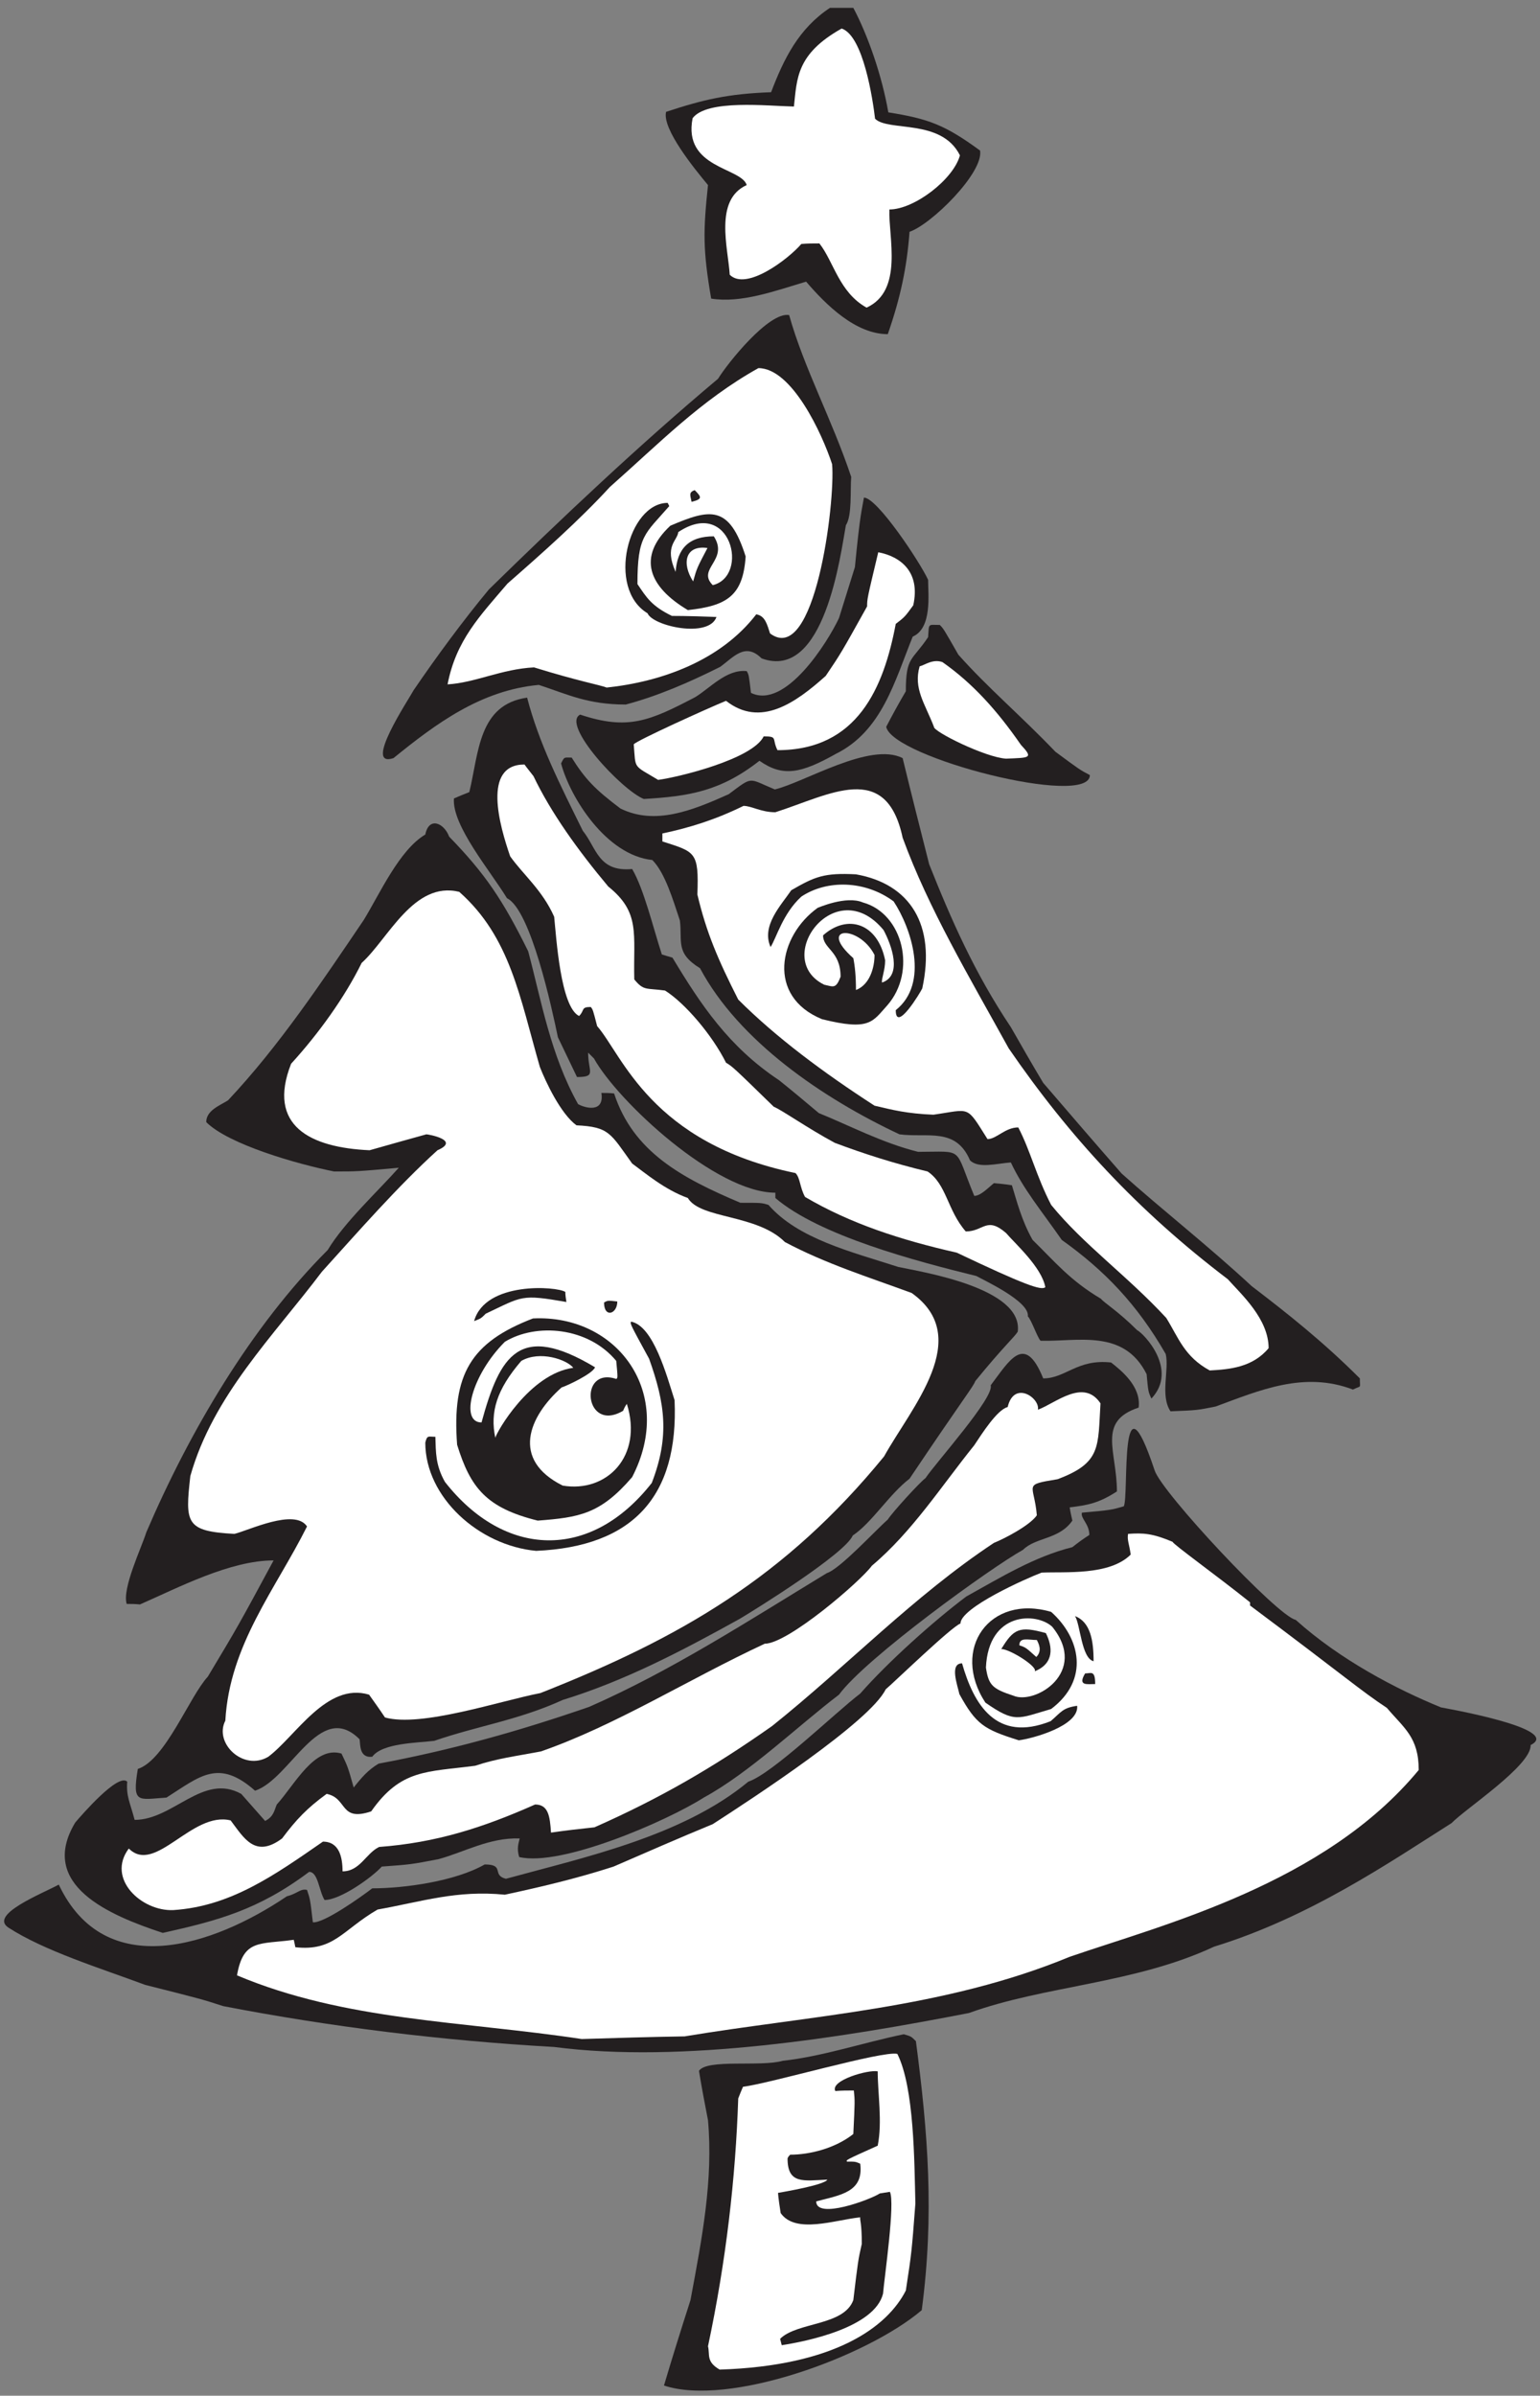 <?xml version="1.0" encoding="UTF-8" standalone="no"?>
<svg
   xmlns:dc="http://purl.org/dc/elements/1.1/"
   xmlns:cc="http://creativecommons.org/ns#"
   xmlns:rdf="http://www.w3.org/1999/02/22-rdf-syntax-ns#"
   xmlns:svg="http://www.w3.org/2000/svg"
   xmlns="http://www.w3.org/2000/svg"
   viewBox="0 0 278.667 433.333"
   height="433.333"
   width="278.667"
   xml:space="preserve"
   id="svg2"
   version="1.1"><rect x="0" y="0" width="278.667" height="433.333" fill="#808080" stroke="none"/><defs
     id="defs6" /><g
     transform="matrix(1.333,0,0,-1.333,0,433.333)"
     id="g10"><g
       transform="scale(0.1)"
       id="g12"><path
         id="path14"
         style="fill:#231f20;fill-opacity:1;fill-rule:nonzero;stroke:none"
         d="m 901.328,13.848 c 11.52,38.879 23.762,77.762 36,115.918 15.84,84.961 30.957,162.722 23.762,244.082 -4.32,22.324 -8.645,44.636 -12.242,66.965 10.8,16.562 84.242,5.039 113.762,13.679 53.28,5.754 108.72,24.473 164.16,35.996 10.08,-2.883 10.08,-2.883 16.56,-9.355 16.37,-124.563 25.15,-235.149 7.92,-365.047 C 1176.69,52.742 989.063,-15.398 901.328,13.848 v 0" /><path
         id="path16"
         style="fill:#ffffff;fill-opacity:1;fill-rule:nonzero;stroke:none"
         d="m 976.93,35.449 c -18.723,10.801 -12.965,20.156 -15.84,31.68 24.476,115.195 37.433,227.519 41.04,336.242 2.16,5.762 4.32,10.801 6.48,15.84 37.19,4.644 190.14,49.48 209.52,44.637 23.04,-46.075 23.04,-146.16 24.48,-203.035 -5.04,-66.243 -5.04,-66.243 -12.96,-118.086 C 1204.66,93.562 1133.8,40.43 976.93,35.449 v 0" /><path
         id="path18"
         style="fill:#231f20;fill-opacity:1;fill-rule:nonzero;stroke:none"
         d="m 1061.17,68.562 c -0.72,2.883 -1.44,5.762 -2.17,8.645 23.05,23.035 86.41,17.285 99.37,52.559 6.47,54.004 6.47,54.004 11.51,76.32 0,28.809 -2.87,32.398 -2.15,36.004 -34.57,-3.606 -87.85,-23.035 -108,5.762 -1.44,9.355 -2.88,18.718 -3.6,27.355 7.91,1.441 63.35,10.801 66.96,18.008 -32.41,-1.445 -54.01,-6.485 -54.01,28.797 0.72,2.16 2.17,3.593 3.61,5.039 26.63,0 61.2,8.64 85.68,28.078 2.16,44.637 2.16,44.637 0.71,59.043 -8.63,0 -17.27,0 -25.19,-0.727 -7.29,14.582 45.64,29.477 57.59,26.645 0,-30.246 6.49,-68.402 0,-100.801 -43.19,-19.445 -43.19,-19.445 -41.75,-21.601 11.52,0 11.52,0 18,-2.883 5.04,-38.875 -27.36,-42.481 -59.76,-51.114 0,-25.046 73.65,2.414 86.39,10.801 4.33,0.715 8.65,1.438 13.69,2.156 7.2,-15.117 -7.2,-113.757 -9.36,-138.242 -11.52,-46.082 -104.4,-64.793 -137.52,-69.844 v 0" /><path
         id="path20"
         style="fill:#231f20;fill-opacity:1;fill-rule:nonzero;stroke:none"
         d="m 752.285,473.215 c -152.637,8.633 -303.84,27.351 -449.277,55.437 -28.797,9.356 -28.797,9.356 -105.84,28.797 -61.918,23.039 -136.801,46.074 -185.762,77.758 -26.586,17.613 45.164,45.828 68.398,58.316 62.64,-132.476 209.519,-83.511 309.605,-15.835 14.383,3.589 18.535,10.847 27.36,8.64 4.32,-12.957 4.32,-12.957 7.918,-43.914 14.445,-1.809 65.406,34.356 80.64,46.07 43.195,0 112.317,9.368 152.641,32.407 28.051,0 8.961,-14.485 28.801,-19.446 105.117,28.801 239.757,57.61 329.03,131.77 32.95,10.973 118.76,94.375 151.93,119.512 37.24,42.566 100.02,98.773 144,131.763 46.79,25.92 92.16,53.99 143.99,66.96 7.21,5.76 15.13,11.52 23.05,16.56 0,15.12 -12.25,22.32 -10.08,30.24 39.6,3.6 39.6,3.6 56.88,8.64 7.2,14.4 -6.49,193.68 41.75,48.96 9.18,-29.67 166.89,-198.24 191.53,-203.04 60.22,-54.158 136.69,-94.119 197.28,-118.806 3.42,-0.781 166.17,-28.867 121.67,-51.113 1.28,-27.723 -88.77,-86.524 -107.27,-105.84 -84.89,-53.797 -192.64,-127.793 -322.56,-167.762 -108,-50.402 -228.97,-52.559 -332.65,-90 -171.36,-33.234 -388.894,-68.781 -563.035,-46.074 v 0" /><path
         id="path22"
         style="fill:#ffffff;fill-opacity:1;fill-rule:nonzero;stroke:none"
         d="m 789.727,484.004 c -162,24.48 -321.118,24.48 -467.997,86.406 8.637,49.68 30.958,41.758 77.04,48.242 0.718,-2.882 1.433,-6.484 2.16,-10.089 52.554,-5.75 63.355,23.046 111.597,51.125 60.481,10.8 107.278,26.64 172.801,20.156 46.801,10.09 96.481,21.601 147.598,38.164 44.64,19.441 89.281,38.879 134.64,57.597 53.174,34.309 213.494,138.915 234.724,182.879 8.97,7.317 90.09,85.766 101.52,89.286 0,21.59 89.28,61.19 110.15,69.12 31.68,1.44 92.17,-4.32 120.96,24.48 -2.15,15.11 -5.04,19.44 -3.59,28.08 20.88,1.44 33.11,0.72 60.48,-10.8 0,-2.88 61.2,-46.8 105.12,-82.08 0,-1.44 0,-2.88 0,-4.32 131.04,-97.926 149.76,-115.199 185.76,-138.957 23.03,-27.363 43.2,-39.602 43.2,-84.238 C 1798,694.219 1578.79,639.25 1452.13,595.605 c -170.11,-70.3 -351.36,-79.48 -522.72,-108 -46.805,-0.718 -93.605,-2.156 -139.683,-3.601 v 0" /><path
         id="path24"
         style="fill:#231f20;fill-opacity:1;fill-rule:nonzero;stroke:none"
         d="m 220.93,628.008 c -72.004,23.762 -169.922,64.805 -118.801,149.765 8.637,10.079 58.324,67.676 70.566,55.442 -1.441,-20.168 3.594,-27.363 10.075,-51.848 52.558,0 92.875,64.082 144.714,35.281 10.801,-12.246 21.602,-24.48 32.403,-36.714 11.519,5.757 12.242,13.679 15.84,22.312 24.261,26.609 51.015,80.168 87.843,69.121 8.637,-17.996 8.637,-17.996 16.559,-46.074 10.801,13.672 19.437,23.762 33.836,32.395 96.484,18.003 187.922,43.203 285.84,77.039 111.601,48.964 215.995,116.643 322.555,181.443 18.01,5.76 65.53,57.6 82.81,72.72 5.76,9.36 43.91,51.12 51.12,56.16 15.12,22.33 93.59,109.44 88.55,126 25.21,33.12 46.09,72 71.29,9.36 30.55,0 46.19,26.7 92.16,21.6 13.67,-10.8 41.03,-32.4 37.43,-61.2 -56.87,-18.72 -29.51,-59.04 -29.51,-113.76 -24.47,-15.84 -39.6,-18.72 -64.08,-21.6 0.72,-5.76 2.16,-11.52 3.59,-18 -17.99,-25.92 -49.67,-22.32 -66.95,-39.6 -43.45,-24.08 -213.52,-147 -249.84,-196.561 -56.06,-42.644 -121.12,-105.652 -183.602,-139.68 -49.683,-31.675 -193.683,-94.324 -250.562,-80.64 -3.598,12.246 -0.719,18.719 0.722,25.203 -41.039,1.433 -75.601,-18.723 -110.16,-28.086 -37.441,-7.195 -37.441,-7.195 -77.043,-10.078 -12.957,-14.395 -56.156,-45.363 -77.758,-45.363 -7.714,12.863 -8.707,38.168 -20.879,38.168 C 350.527,658.965 295.09,644.57 220.93,628.008 v 0" /><path
         id="path26"
         style="fill:#ffffff;fill-opacity:1;fill-rule:nonzero;stroke:none"
         d="m 235.328,658.965 c -42.969,-1.985 -91.285,42.453 -60.48,83.523 35.996,-36.004 85.679,51.125 138.238,38.157 18.004,-23.758 33.121,-51.836 69.844,-24.473 19.437,25.918 33.84,41.035 60.476,60.476 28.801,-5.757 17.282,-38.164 60.481,-23.757 40.324,57.597 75.601,53.281 141.117,61.914 30.246,10.09 55.445,12.968 89.285,19.445 101.516,35.281 200.16,97.918 303.841,146.16 31.67,0 130.32,84.96 145.43,105.84 54.73,46.07 94.33,108 138.97,163.44 10.08,15.11 30.95,48.24 45.36,51.84 8.63,36.77 44.11,12.36 41.04,-3.6 23.76,8.64 61.92,43.2 84.96,8.64 -3.61,-59.04 1.43,-80.64 -58.32,-102.96 -48.25,-7.92 -31.68,-5.76 -28.08,-48.96 -9.36,-13.68 -43.93,-31.68 -58.32,-37.44 -109.38,-72.49 -198.76,-166.644 -300.96,-248.401 -80.644,-56.875 -153.362,-98.641 -241.202,-137.52 -20.16,-2.156 -39.602,-4.316 -59.039,-7.195 -1.442,22.312 -3.606,38.152 -21.602,38.152 -71.277,-31.68 -134.637,-51.836 -211.679,-57.598 -18,-8.64 -25.918,-33.117 -49.684,-33.117 0,18.907 -4.336,40.317 -26.637,40.317 -65.519,-45.364 -125.281,-87.844 -203.039,-92.883 v 0" /><path
         id="path28"
         style="fill:#231f20;fill-opacity:1;fill-rule:nonzero;stroke:none"
         d="m 187.086,850.488 c 37.441,12.239 69.844,97.918 95.043,125.282 41.039,68.4 41.039,68.4 89.277,157.68 -59.039,0 -128.879,-36.72 -181.441,-59.76 -6.481,0.71 -12.235,0.71 -17.996,0.71 -6.481,20.89 20.16,76.33 26.64,97.21 58.321,136.08 141.84,278.64 246.239,383.04 23.039,38.16 67.679,79.2 96.48,111.6 -56.16,-5.04 -56.16,-5.04 -87.844,-5.04 -50.398,10.08 -143.281,36.72 -173.519,66.96 0,15.84 18.004,22.32 29.523,29.52 69.836,74.16 128.157,162 184.321,244.8 21.597,35.28 48.238,95.04 83.519,115.92 4.914,24.57 25.34,15.95 32.399,-2.88 48.961,-50.4 72.718,-85.68 107.281,-155.52 17.996,-67.68 30.238,-140.4 67.68,-207.37 8.636,-5.03 36,-12.95 31.679,15.13 5.762,0 11.52,0 17.281,-0.72 25.918,-79.2 91.442,-114.48 171.352,-148.32 28.81,0 28.81,0 38.17,-2.88 40.31,-46.08 111.6,-63.36 176.4,-84.24 30.23,-6.48 169.91,-28.09 161.99,-87.84 -5.04,-7.92 -19.43,-20.16 -57.6,-66.96 -2.87,-7.92 -15.83,-23.04 -89.27,-132.49 -27.37,-20.87 -51.13,-59.75 -77.05,-77.03 -10.79,-25.2 -133.91,-101.52 -153.35,-113.04 -79.2,-43.92 -156.243,-84.238 -240.481,-110.156 -59.762,-27.364 -115.922,-35.285 -174.243,-55.442 -23.039,-2.882 -70.558,-2.882 -84.238,-21.601 -18.723,-2.156 -15.84,18.719 -17.281,23.762 -54,53.992 -93.598,-54.004 -141.84,-69.844 -49.68,43.926 -74.879,19.441 -120.238,-9.36 -38.391,-2.398 -46.899,-9.207 -38.883,38.879 v 0" /><path
         id="path30"
         style="fill:#ffffff;fill-opacity:1;fill-rule:nonzero;stroke:none"
         d="m 305.891,916.008 c 5.754,102.952 68.394,178.562 110.879,263.522 -16.567,25.2 -79.922,-5.76 -98.645,-10.08 -66.238,3.6 -66.957,14.4 -59.758,78.48 30.957,109.45 112.321,189.36 178.563,277.2 48.961,54 102.957,115.92 156.957,164.88 31.679,13.68 -12.242,21.6 -15.117,21.6 -25.922,-7.2 -51.84,-14.4 -77.04,-21.6 -80.64,3.6 -139.683,33.12 -106.562,117.36 37.437,41.04 72.719,90 95.762,136.8 36,32.4 70.558,111.6 132.476,96.48 69.121,-61.2 82.082,-142.56 109.442,-237.6 7.918,-20.16 28.082,-63.36 49.679,-79.2 44.641,-2.16 46.082,-10.8 75.598,-51.84 18.723,-13.68 43.922,-35.28 75.602,-46.8 17.281,-28.8 93.603,-21.6 131.763,-59.76 55.47,-29.47 112.65,-47.27 172.08,-69.12 84.96,-60.48 -0.72,-155.52 -37.44,-221.76 -133.8,-163.55 -275.95,-246.03 -466.56,-321.125 -55.445,-10.8 -162.004,-46.797 -210.965,-33.113 -7.199,10.801 -14.398,20.879 -21.597,30.957 -57.602,17.274 -99.363,-56.16 -136.797,-84.238 -33.652,-20.137 -74.133,18.32 -58.32,48.957 v 0" /><path
         id="path32"
         style="fill:#231f20;fill-opacity:1;fill-rule:nonzero;stroke:none"
         d="m 1383.01,889.363 c -47.41,14.817 -58,21.489 -80.65,62.649 -2.48,11.765 -13.84,41.758 3.61,41.758 15.84,-55.438 46.08,-108 120.24,-78.477 14.4,12.234 15.84,18 36,20.879 2.88,-27.363 -61.2,-44.641 -79.2,-46.809 v 0" /><path
         id="path34"
         style="fill:#231f20;fill-opacity:1;fill-rule:nonzero;stroke:none"
         d="m 1337.64,940.488 c -47.51,72.722 5.77,147.602 89.29,123.122 39.59,-35.28 52.55,-92.165 0,-131.762 -45.38,-13.235 -49.03,-19.368 -89.29,8.64 v 0" /><path
         id="path36"
         style="fill:#ffffff;fill-opacity:1;fill-rule:nonzero;stroke:none"
         d="m 1375.81,949.844 c -28.8,9.367 -33.85,14.406 -37.44,38.164 3.42,75.992 68.38,75.382 90,55.442 50,-61.79 -23.55,-106.27 -52.56,-93.606 v 0" /><path
         id="path38"
         style="fill:#231f20;fill-opacity:1;fill-rule:nonzero;stroke:none"
         d="m 1473.01,980.09 c 7.92,0 13.68,5.039 13.68,-14.399 -10.73,0 -24.13,-3.003 -13.68,14.399 v 0" /><path
         id="path40"
         style="fill:#231f20;fill-opacity:1;fill-rule:nonzero;stroke:none"
         d="m 1404.61,982.969 c 4.62,6.101 -33.85,30.231 -45.36,30.241 16.56,27.36 24.48,31.68 60.48,21.59 9.35,-18.71 11.52,-41.03 -15.12,-51.831 v 0" /><path
         id="path42"
         style="fill:#231f20;fill-opacity:1;fill-rule:nonzero;stroke:none"
         d="m 1459.32,1057.85 c 20.89,-7.92 25.21,-33.12 25.21,-61.202 -16.49,3.962 -17.96,49.962 -25.21,61.202 v 0" /><path
         id="path44"
         style="fill:#ffffff;fill-opacity:1;fill-rule:nonzero;stroke:none"
         d="m 1406.77,1002.41 c -14.41,12.96 -14.41,12.96 -23.04,15.84 0,11.52 12.24,7.2 23.76,7.2 2.16,-4.32 7.92,-14.4 -0.72,-23.04 v 0" /><path
         id="path46"
         style="fill:#231f20;fill-opacity:1;fill-rule:nonzero;stroke:none"
         d="m 727.809,1146.41 c -77.758,7.2 -150.481,72.72 -150.481,146.88 2.621,10.49 3.82,7.92 13.68,7.92 0.722,-20.88 0,-38.16 12.957,-61.2 80.644,-102.96 197.281,-108 280.801,-1.45 24.484,63.37 18.004,108.01 -3.598,168.49 -25.918,47.52 -25.918,47.52 -24.48,50.4 30.242,-5.76 48.238,-72.72 59.039,-106.56 5.757,-131.05 -56.879,-198.72 -187.918,-204.48 v 0" /><path
         id="path48"
         style="fill:#231f20;fill-opacity:1;fill-rule:nonzero;stroke:none"
         d="m 729.965,1187.45 c -69.836,17.28 -91.442,44.64 -109.438,102.96 -7.203,95.76 18.723,138.95 102.957,171.36 114.485,5.76 193.684,-101.52 134.641,-215.29 -43.199,-50.39 -71.996,-54.71 -128.16,-59.03 v 0" /><path
         id="path50"
         style="fill:#ffffff;fill-opacity:1;fill-rule:nonzero;stroke:none"
         d="m 763.809,1234.97 c -70.563,35.28 -46.082,93.59 -1.442,133.19 7.199,2.17 42.481,18.73 45.36,27.37 -102.239,61.2 -128.879,17.28 -154.079,-74.89 -29.781,0 -13.503,64.26 31.68,109.45 42.481,25.92 113.043,20.16 151.199,-25.92 2.161,-23.04 2.161,-23.04 0,-24.48 -51.839,17.28 -43.203,-74.16 9.364,-43.21 1.437,3.61 2.879,6.49 5.039,9.37 22.246,-70.89 -27.18,-120.99 -87.121,-110.88 v 0" /><path
         id="path52"
         style="fill:#ffffff;fill-opacity:1;fill-rule:nonzero;stroke:none"
         d="m 672.367,1299.77 c -7.363,34.96 1.828,65.58 35.278,104.4 25.253,14.44 61.851,1.79 70.562,-9.37 -59.43,-8.12 -104.398,-87.74 -105.84,-95.03 v 0" /><path
         id="path54"
         style="fill:#231f20;fill-opacity:1;fill-rule:nonzero;stroke:none"
         d="m 1588.93,1335.77 c -14.4,21.61 -1.44,56.16 -6.48,77.75 -38.89,67.69 -83.52,113.77 -141.12,154.81 -28.09,40.32 -51.85,68.4 -69.12,105.12 -19.44,-1.44 -43.92,-8.64 -55.44,2.88 -19.45,45.36 -57.6,30.24 -95.76,35.28 -104.4,48.96 -218.16,126.72 -270.721,225.36 -33.844,20.88 -23.762,36 -27.363,64.8 -9.363,28.08 -20.156,64.8 -37.438,82.08 -62.64,6.48 -111.601,84.96 -123.843,131.04 4.757,9.51 3.843,7.92 14.402,7.92 18,-28.8 31.68,-43.2 66.238,-69.12 46.801,-23.04 97.203,-2.88 146.879,19.44 33.846,25.2 25.926,21.6 62.646,6.48 39.9,9.39 129.42,65.11 173.51,42.48 11.53,-47.52 23.76,-95.76 36.01,-144 29.52,-74.16 61.2,-146.88 110.88,-221.04 14.4,-25.2 28.8,-50.4 43.92,-75.6 35.28,-41.04 70.56,-82.08 106.56,-123.12 54.71,-48.97 117.36,-97.92 176.39,-152.65 48.97,-37.43 97.21,-75.59 146.89,-125.27 0,-14.73 2.72,-9.08 -9.36,-15.12 -66.24,25.2 -126,-0.72 -186.48,-23.04 -25.21,-5.04 -25.21,-5.04 -61.2,-6.48 v 0" /><path
         id="path56"
         style="fill:#231f20;fill-opacity:1;fill-rule:nonzero;stroke:none"
         d="m 1563.01,1353.05 c -4.32,9.36 -4.32,9.36 -6.49,33.12 -30.95,61.92 -93.59,43.92 -143.99,45.36 -4.33,4.32 -12.25,28.08 -17.28,33.12 2.88,20.15 -59.76,48.96 -69.84,54.71 -82.08,20.17 -213.12,54.73 -272.88,105.85 0,2.88 0,5.04 0,7.2 -80.643,0 -213.842,123.84 -246.241,182.16 -2.883,2.88 -5.762,5.76 -7.918,7.92 0,-25.94 11.957,-33.12 -15.125,-33.12 -8.637,18 -17.277,36 -25.918,54 -7.918,38.16 -36.723,172.8 -69.121,188.64 -22.316,36.72 -74.883,98.64 -72,135.36 6.481,2.88 13.68,5.76 20.879,8.64 12.965,53.28 12.238,118.8 78.48,128.16 15.84,-61.2 43.922,-116.64 75.602,-180.72 18.719,-23.04 20.879,-56.16 66.957,-51.84 15.84,-26.64 28.805,-80.64 40.32,-115.92 4.325,-1.44 9.364,-2.88 14.403,-4.32 38.16,-63.36 76.316,-120.96 144.722,-166.32 18,-14.4 35.99,-29.52 53.99,-44.64 41.05,-16.56 85.69,-40.32 134.65,-52.56 64.07,0 48.23,7.92 76.32,-59.76 8.64,0 18.72,10.8 26.64,17.28 7.92,-0.72 15.84,-1.44 24.47,-2.88 6.49,-20.88 12.97,-47.52 28.09,-74.16 30.23,-29.52 50.4,-54.72 92.88,-79.92 3.59,-5.04 23.03,-16.56 48.95,-42.48 9.23,-4.62 56.38,-53.63 19.45,-92.88 v 0" /><path
         id="path58"
         style="fill:#ffffff;fill-opacity:1;fill-rule:nonzero;stroke:none"
         d="m 1642.21,1391.21 c -34.57,18.72 -42.48,44.64 -59.05,71.28 -53.28,57.6 -112.31,99.36 -156.23,153.36 -20.16,38.88 -28.08,73.44 -44.64,105.12 -18,0 -29.52,-15.84 -41.76,-15.84 -29.52,46.8 -22.33,40.32 -73.44,33.12 -36,1.44 -55.44,6.48 -79.92,12.24 -69.12,44.64 -133.92,92.88 -185.04,144 -27.364,53.99 -43.204,90.72 -55.442,142.56 2.16,58.32 -2.879,57.6 -47.524,72 0,3.59 0,7.2 0,10.8 37.441,7.92 72.004,18.72 110.156,37.44 10.81,0 23.77,-8.64 43.21,-8.64 74.16,23.76 150.48,70.56 172.79,-34.56 35.29,-96.48 90,-187.92 144,-285.84 82.09,-119.52 174.97,-220.32 297.37,-313.2 18.72,-20.88 55.44,-54 55.44,-93.6 -21.6,-25.92 -52.56,-28.81 -79.92,-30.24 v 0" /><path
         id="path60"
         style="fill:#231f20;fill-opacity:1;fill-rule:nonzero;stroke:none"
         d="m 643.57,1458.16 c 15.102,54.27 112.27,47.27 123.836,39.61 0,-4.32 0.719,-8.64 1.442,-13.68 -61.918,10.8 -59.043,7.92 -109.438,-15.84 -6.48,-6.48 -6.48,-6.48 -15.84,-10.09 v 0" /><path
         id="path62"
         style="fill:#231f20;fill-opacity:1;fill-rule:nonzero;stroke:none"
         d="m 819.965,1483.37 c 5.039,2.88 5.039,2.88 18.004,1.43 0,-17.33 -18.004,-22.66 -18.004,-1.43 v 0" /><path
         id="path64"
         style="fill:#ffffff;fill-opacity:1;fill-rule:nonzero;stroke:none"
         d="m 1298.77,1551.05 c -76.32,17.28 -144.73,39.59 -205.92,75.6 -7.21,12.96 -6.48,25.92 -12.97,32.4 -196.7,40.65 -235.095,160.39 -269.275,199.43 -5.757,22.33 -5.757,22.33 -8.636,25.93 -13.727,0 -7.91,-4.31 -15.84,-12.24 -25.199,12.24 -30.961,106.56 -33.844,134.64 -15.84,36 -42.48,57.6 -59.758,82.08 -14.402,41.76 -38.164,124.56 19.442,124.56 3.597,-5.04 7.918,-10.08 12.242,-15.84 23.758,-49.68 60.477,-100.8 101.516,-149.76 43.921,-35.28 33.839,-64.08 35.281,-126 12.957,-15.84 15.84,-11.52 41.762,-15.12 27.359,-17.28 64.078,-60.48 82.796,-97.92 9.36,-5.76 9.36,-5.76 64.804,-59.76 10.8,-4.32 45.35,-28.8 82.79,-48.96 38.17,-14.4 80.65,-28.08 126.01,-38.88 25.92,-17.28 26.64,-52.56 51.84,-81.37 24.48,0 28.07,20.89 54.71,-2.15 11.53,-13.69 48.24,-46.08 53.28,-73.44 -5.11,-5.07 -28.57,3.33 -120.23,46.8 v 0" /><path
         id="path66"
         style="fill:#231f20;fill-opacity:1;fill-rule:nonzero;stroke:none"
         d="m 1115.89,1867.85 c -75.6,30.96 -59.04,113.04 -5.76,151.2 0.67,-0.01 38.46,16.94 61.2,7.2 54.72,-15.12 73.44,-93.61 33.11,-139.68 -20.13,-22.07 -23.39,-34.91 -88.55,-18.72 v 0" /><path
         id="path68"
         style="fill:#231f20;fill-opacity:1;fill-rule:nonzero;stroke:none"
         d="m 1215.97,1880.09 c 46.08,36.72 20.88,111.6 -2.88,147.6 -38.88,28.8 -90.73,29.52 -125.29,6.48 -25.22,-23.05 -33.84,-56.16 -41.75,-68.4 -12.96,28.8 14.4,56.87 28.08,77.04 32.39,18.72 44.64,23.76 87.83,21.6 73.45,-12.96 108.72,-68.4 90,-154.8 -2.14,-4.82 -35.99,-61.09 -35.99,-29.52 v 0" /><path
         id="path70"
         style="fill:#ffffff;fill-opacity:1;fill-rule:nonzero;stroke:none"
         d="m 1161.96,1907.45 c 0,18.72 -1.43,32.4 -3.59,43.2 -49.68,43.92 7.92,45.37 28.8,4.32 0,-17.28 -6.49,-40.32 -25.21,-47.52 v 0" /><path
         id="path72"
         style="fill:#ffffff;fill-opacity:1;fill-rule:nonzero;stroke:none"
         d="m 1118.77,1914.65 c -71.29,35.28 15.12,153.36 80.63,74.16 10.77,-19.99 26.12,-61.86 -2.15,-71.28 -0.73,5.76 4.31,16.56 4.31,30.24 -10.08,50.4 -51.11,63.36 -84.24,33.84 0,-18.72 23.77,-20.88 23.77,-56.16 -6.46,-16.58 -9.35,-13.69 -22.32,-10.8 v 0" /><path
         id="path74"
         style="fill:#231f20;fill-opacity:1;fill-rule:nonzero;stroke:none"
         d="m 873.965,2166.65 c -30.211,12.08 -112.832,101.26 -86.399,114.48 64.801,-21.6 94.321,-8.64 156.243,23.76 20.156,12.24 42.48,38.16 69.841,35.28 2.88,-5.04 2.88,-5.04 5.76,-29.52 46.8,-23.04 104.4,69.12 119.52,101.52 7.2,23.04 14.4,46.08 21.6,69.12 7.2,74.88 9.35,76.32 12.24,94.32 18,0 76.31,-87.84 87.11,-111.6 0,-19.44 5.76,-65.53 -20.88,-77.04 -24.47,-60.48 -41.75,-128.16 -104.39,-159.12 -47.4,-26.62 -71.9,-31.63 -103.68,-9.37 -53.285,-41.75 -96.481,-48.23 -156.965,-51.83 v 0" /><path
         id="path76"
         style="fill:#231f20;fill-opacity:1;fill-rule:nonzero;stroke:none"
         d="m 1203.01,2264.57 c 8.64,16.56 17.27,32.4 26.64,48.24 0,47.52 8.64,41.04 30.23,73.44 1.45,19.44 -0.71,16.56 15.84,16.56 5.05,-5.04 5.05,-5.04 25.21,-40.32 39.6,-44.64 85.68,-83.52 131.76,-131.76 33.12,-24.48 33.12,-24.48 46.79,-31.68 0,-44.93 -268.12,23.74 -276.47,65.52 v 0" /><path
         id="path78"
         style="fill:#ffffff;fill-opacity:1;fill-rule:nonzero;stroke:none"
         d="m 893.406,2192.57 c -34.558,20.88 -30.238,13.68 -33.117,48.24 3.707,5.07 100.219,48.78 125.277,59.04 46.804,-36.72 94.314,-2.88 135.364,33.84 20.88,30.96 20.88,30.96 56.16,94.32 0,10.08 0,10.08 15.12,73.44 30.24,-5.76 57.59,-26.64 47.52,-72 -11.53,-15.84 -11.53,-15.84 -23.76,-25.2 -16.41,-86.71 -51.97,-171.36 -160.56,-171.36 -7.87,15.74 0.93,18.72 -18.72,18.72 -15.12,-30.96 -115.924,-55.44 -143.284,-59.04 v 0" /><path
         id="path80"
         style="fill:#231f20;fill-opacity:1;fill-rule:nonzero;stroke:none"
         d="m 561.488,2314.25 c 30.957,45.36 66.957,94.32 102.239,136.8 98.64,96.48 203.757,195.84 311.039,285.84 13.172,21.41 69.084,91.23 96.484,86.4 20.16,-72 58.32,-141.84 84.24,-219.6 -1.49,-18.63 1.36,-52.68 -7.2,-65.52 -7.2,-38.88 -28.81,-212.4 -114.48,-180.72 -22.33,22.32 -38.165,1.44 -56.165,-11.52 -43.196,-21.61 -84.957,-39.6 -128.157,-51.12 -51.843,0 -78.48,13.67 -118.082,26.64 -78.476,-7.2 -139.676,-52.56 -197.281,-99.36 -41.719,-13.91 20.109,78.74 27.363,92.16 v 0" /><path
         id="path82"
         style="fill:#ffffff;fill-opacity:1;fill-rule:nonzero;stroke:none"
         d="m 1365.72,2221.37 c -28.1,1.65 -99.05,36.9 -97.92,43.2 -12.23,31.68 -28.07,51.84 -19.43,82.08 6.92,1.53 17.5,10.36 30.95,5.76 41.05,-28.8 74.16,-65.52 106.57,-112.32 17.25,-18.38 12,-17.34 -20.17,-18.72 v 0" /><path
         id="path84"
         style="fill:#ffffff;fill-opacity:1;fill-rule:nonzero;stroke:none"
         d="m 823.57,2317.85 c -9.359,3.6 -38.164,8.64 -98.644,27.36 -43.918,-2.16 -79.922,-20.89 -117.36,-23.04 11.52,59.76 43.922,92.88 81.36,136.8 46.133,40.37 97.637,85.96 138.961,131.04 67.679,59.76 123.121,117.36 201.603,161.28 45.35,0 86.4,-88.56 100.08,-130.32 4.55,-52.34 -23.43,-275.29 -84.24,-229.68 -3.94,11.82 -6.47,23.88 -18.72,25.92 -48.239,-62.64 -128.165,-91.44 -203.04,-99.36 v 0" /><path
         id="path86"
         style="fill:#231f20;fill-opacity:1;fill-rule:nonzero;stroke:none"
         d="m 879.008,2418.65 c -56.16,33.84 -25.922,149.76 27.359,149.76 0.719,-1.44 1.442,-2.88 2.156,-4.32 -33.117,-38.16 -43.195,-39.6 -43.195,-105.84 12.238,-18 18.719,-29.52 46.801,-43.2 20.156,0 40.316,-0.73 60.476,-1.44 -10.3,-29.26 -86.375,-12.48 -93.597,5.04 v 0" /><path
         id="path88"
         style="fill:#231f20;fill-opacity:1;fill-rule:nonzero;stroke:none"
         d="m 933.727,2422.97 c -53.278,31.68 -69.118,72 -23.762,114.48 54,23.04 79.922,28.8 102.245,-41.76 -3.6,-53.28 -25.202,-66.96 -78.483,-72.72 v 0" /><path
         id="path90"
         style="fill:#ffffff;fill-opacity:1;fill-rule:nonzero;stroke:none"
         d="m 967.566,2456.81 c -22.316,22.32 22.321,33.84 1.442,66.24 -33.84,0 -49.684,-16.56 -51.84,-48.24 -15.84,35.27 2.156,41.75 3.598,54 71.281,47.52 97.204,-59.76 46.8,-72 v 0" /><path
         id="path92"
         style="fill:#ffffff;fill-opacity:1;fill-rule:nonzero;stroke:none"
         d="m 940.93,2461.85 c -15.84,24.48 -10.801,49.68 19.437,45.36 -14.398,-27.36 -14.398,-27.36 -19.437,-45.36 v 0" /><path
         id="path94"
         style="fill:#231f20;fill-opacity:1;fill-rule:nonzero;stroke:none"
         d="m 938.766,2569.85 c -1.379,8.27 -4.59,12.87 4.32,15.84 9.625,-9.62 10.512,-12.14 -4.32,-15.84 v 0" /><path
         id="path96"
         style="fill:#231f20;fill-opacity:1;fill-rule:nonzero;stroke:none"
         d="m 1094.29,2868.65 c -43.2,-12.96 -88.56,-29.52 -128.884,-23.04 -11.519,66.96 -10.797,92.16 -4.316,154.08 -18.004,21.6 -62.645,76.32 -56.879,99.36 50.398,16.56 83.516,24.48 142.559,26.64 17.27,45.36 37.44,86.4 79.92,114.48 10.08,0 20.88,0 31.68,0 20.15,-38.16 38.88,-92.16 47.52,-141.84 53.99,-8.64 76.32,-16.56 124.56,-51.84 5.04,-30.24 -66.97,-100.8 -95.76,-110.16 -3.6,-48.24 -12.24,-89.28 -29.52,-138.96 -43.86,0 -84.08,40.01 -110.88,71.28 v 0" /><path
         id="path98"
         style="fill:#ffffff;fill-opacity:1;fill-rule:nonzero;stroke:none"
         d="m 1176.37,2833.37 c -37.44,20.88 -44.64,62.64 -64.08,87.12 -8.65,0 -16.57,0 -24.49,-0.72 -18,-20.88 -74.87,-64.08 -97.195,-41.76 -2.144,36.01 -21.597,101.52 23.045,121.68 -7.22,23.94 -86.873,22.69 -73.443,90.72 19.441,25.92 101.523,16.56 137.523,15.84 4.22,37.96 3.14,71.27 64.8,105.84 29.51,-9.83 42.33,-96.73 45.36,-122.4 18,-18 90,0.72 115.2,-49.68 -8.65,-32.4 -61.92,-73.44 -95.77,-73.44 -1.43,-37.44 19.45,-110.16 -30.95,-133.2 v 0" /></g></g></svg>